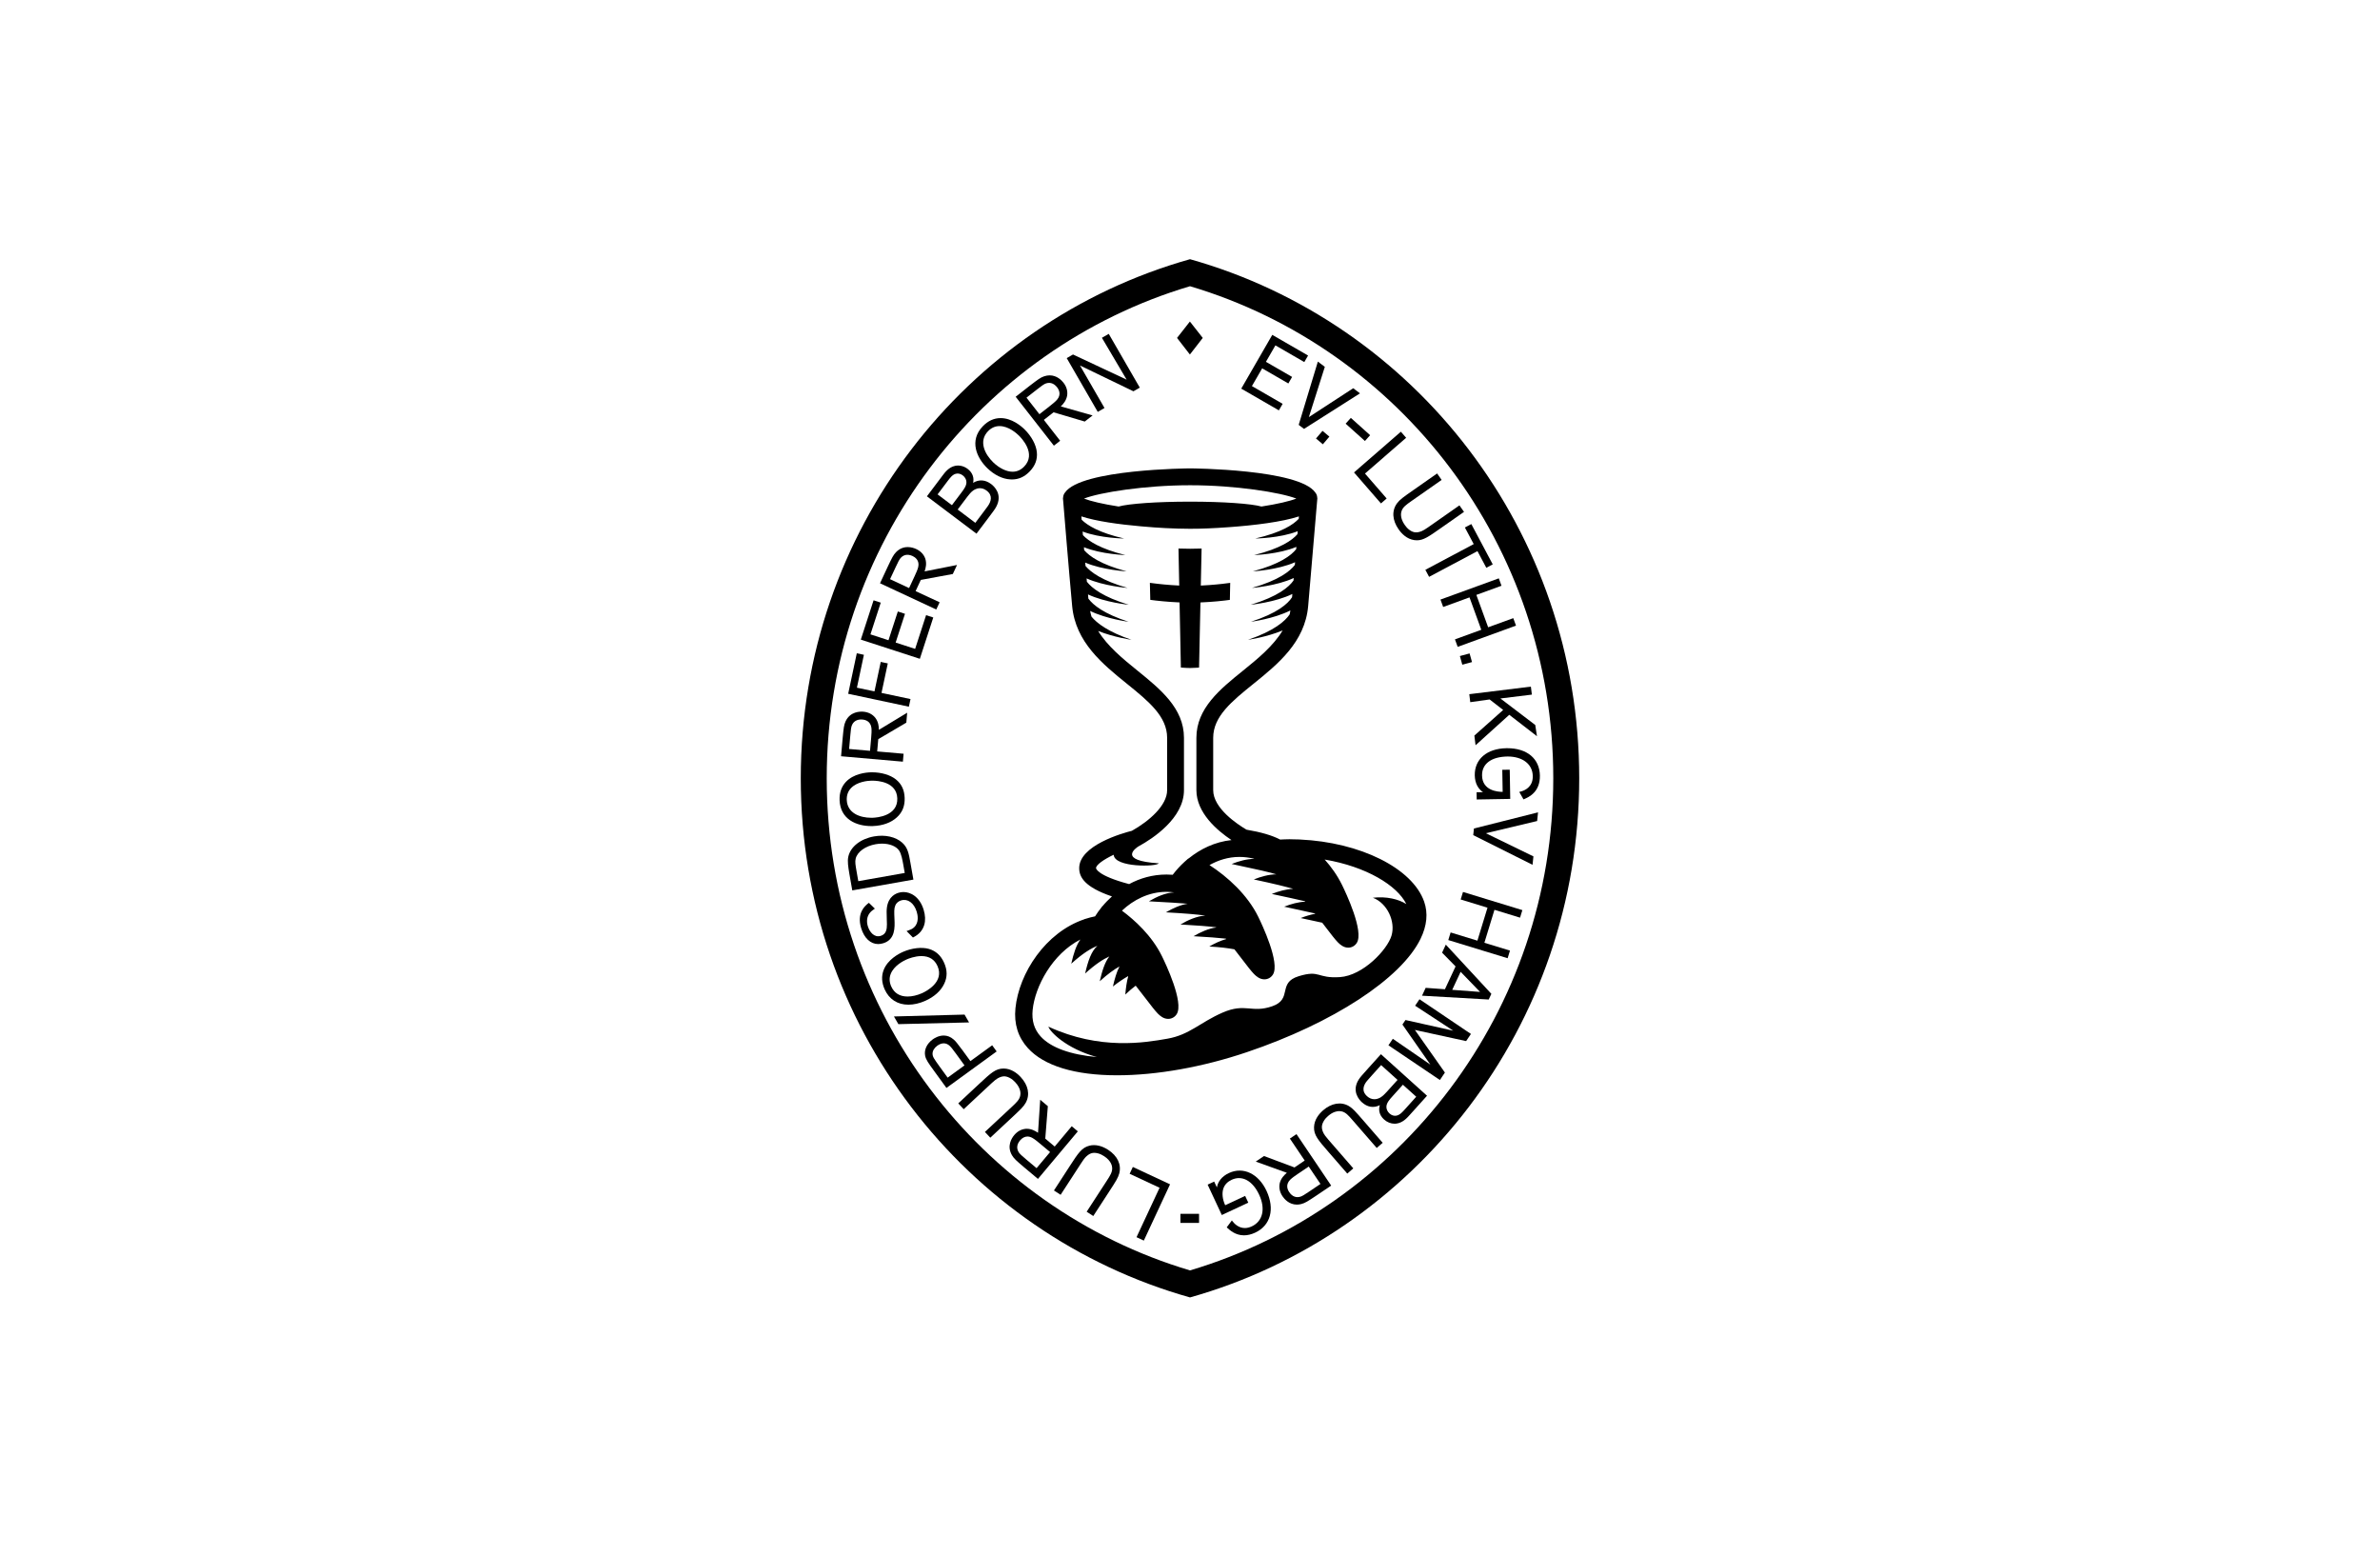 <?xml version="1.0" encoding="utf-8"?>
<!-- Generator: Adobe Illustrator 15.0.0, SVG Export Plug-In . SVG Version: 6.00 Build 0)  -->
<!DOCTYPE svg PUBLIC "-//W3C//DTD SVG 1.1//EN" "http://www.w3.org/Graphics/SVG/1.1/DTD/svg11.dtd">
<svg version="1.1" id="Ebene_1" xmlns="http://www.w3.org/2000/svg" xmlns:xlink="http://www.w3.org/1999/xlink" x="0px" y="0px"
	 width="260px" height="170px" viewBox="0 0 260 170" enable-background="new 0 0 260 170" xml:space="preserve">
<rect x="96.895" y="189.859" fill="none" width="51.468" height="25.141"/>
<g>
	<polygon points="147.83,42.4 142.985,45.552 144.729,40.063 143.969,39.49 141.899,46.318 141.875,46.401 142.456,46.84 
		148.57,42.957 	"/>
	<polygon points="144.476,47.054 143.764,47.889 144.514,48.52 145.227,47.684 	"/>
	<rect x="147.944" y="45.495" transform="matrix(0.668 -0.744 0.744 0.668 14.328 125.949)" width="0.851" height="2.831"/>
	<polygon points="153.613,47.809 153.036,47.146 147.918,51.594 150.861,54.979 151.483,54.439 149.117,51.717 	"/>
	<path d="M159.435,55.191l-3.422,2.395c-0.304,0.213-0.555,0.363-0.707,0.422c-0.518,0.202-0.867,0.179-1.285-0.102
		c-0.265-0.176-0.451-0.418-0.568-0.586c-0.537-0.764-0.402-1.33-0.347-1.489c0.141-0.449,0.52-0.715,1.097-1.121l3.286-2.299
		l-0.494-0.706l-2.587,1.812c-1.159,0.812-1.471,1.031-1.784,1.438c-0.599,0.808-0.539,1.847,0.165,2.853
		c0.332,0.475,0.899,1.064,1.719,1.177c0.1,0.013,0.193,0.02,0.285,0.02c0.711,0,1.265-0.388,2.606-1.328l2.535-1.775
		L159.435,55.191z"/>
	<polygon points="160.733,57.234 160.03,57.607 160.995,59.42 155.711,62.23 156.119,62.998 161.403,60.188 162.371,62.009 
		163.073,61.636 	"/>
	<polygon points="165.316,67.508 162.571,68.506 161.283,64.969 164.029,63.97 163.735,63.161 157.363,65.479 157.658,66.289 
		160.535,65.241 161.822,68.778 158.945,69.826 159.243,70.643 165.614,68.324 	"/>
	<polygon points="167.717,79.176 163.911,76.28 167.348,75.859 167.239,74.986 160.511,75.812 160.617,76.684 162.734,76.388 
		164.212,77.535 161.065,80.333 161.195,81.39 164.878,78.062 167.904,80.402 	"/>
	<path d="M164.663,81.711l-0.104,0.001c-2.127,0.037-3.48,1.2-3.45,2.962c0.009,0.431,0.104,0.826,0.274,1.144
		c0.182,0.336,0.416,0.554,0.626,0.694l-0.701,0.013l0.013,0.786l3.663-0.063l-0.055-3.191l-0.814,0.014l0.042,2.406l-0.034,0.001
		c-0.513,0-2.188-0.129-2.217-1.781c-0.012-0.642,0.234-1.152,0.729-1.519c0.476-0.351,1.159-0.544,2.064-0.56
		c1.646,0,2.726,0.84,2.748,2.139c0.021,1.22-0.914,1.586-1.317,1.688l-0.159,0.04l0.461,0.817l0.104-0.045
		c0.471-0.204,1.72-0.748,1.688-2.559C168.192,82.855,166.827,81.711,164.663,81.711z"/>
	<polygon points="168.021,88.717 161.019,90.481 160.942,91.206 167.42,94.446 167.517,93.526 162.319,90.997 167.923,89.664 	"/>
	<polygon points="166.056,100.217 166.308,99.394 159.823,97.41 159.571,98.233 162.499,99.129 161.398,102.729 158.471,101.833 
		158.217,102.665 164.7,104.648 164.955,103.815 162.159,102.961 163.26,99.361 	"/>
	<path d="M157.946,103.164l-0.407,0.876l1.473,1.504l-1.163,2.492l-2.103-0.153l-0.399,0.857l7.286,0.418l0.289-0.621
		L157.946,103.164z M158.646,108.1l0.918-1.968l2.124,2.196L158.646,108.1z"/>
	<polygon points="160.691,112.917 155.069,109.127 154.593,109.834 158.76,112.563 153.54,111.397 153.206,111.891 156.26,116.267 
		152.157,113.447 151.678,114.158 157.299,117.949 157.847,117.134 154.569,112.48 160.166,113.698 	"/>
	<path d="M150.856,115.129l-1.386,1.538c-0.688,0.766-0.853,0.947-1.028,1.214c-0.83,1.288,0.051,2.24,0.34,2.502
		c0.588,0.528,1.264,0.656,1.956,0.312c-0.15,0.467-0.096,1.063,0.461,1.565c0.331,0.298,0.74,0.461,1.151,0.461
		c0.059,0,0.116-0.003,0.175-0.01c0.702-0.08,1.17-0.602,1.478-0.945l1.891-2.1L150.856,115.129z M152.673,117.936l-1.193,1.322
		c-0.218,0.23-0.406,0.43-0.629,0.567c-0.013,0.01-0.308,0.221-0.71,0.221c-0.287,0-0.555-0.11-0.796-0.327
		c-0.656-0.592-0.369-1.233-0.011-1.669c0.098-0.122,0.232-0.271,0.521-0.591l1.024-1.139L152.673,117.936z M154.714,119.774
		l-1.216,1.351c-0.3,0.334-0.584,0.648-0.946,0.715c-0.251,0.052-0.526-0.031-0.75-0.232c-0.23-0.207-0.356-0.479-0.345-0.748
		c0.014-0.413,0.342-0.777,0.658-1.129l1.142-1.268L154.714,119.774z"/>
	<path d="M145.095,121.869c0.526-0.458,0.983-0.526,1.209-0.526c0.083,0,0.161,0.009,0.236,0.026
		c0.462,0.092,0.767,0.442,1.229,0.975l2.63,3.025l0.651-0.563l-2.08-2.394c-0.925-1.062-1.173-1.347-1.61-1.616
		c-0.854-0.506-1.911-0.327-2.819,0.462c-0.438,0.381-0.965,1.008-0.991,1.835c-0.025,0.867,0.418,1.377,1.603,2.74l2.029,2.335
		l0.657-0.57l-2.74-3.153c-0.315-0.364-0.442-0.559-0.493-0.659c-0.254-0.491-0.263-0.854-0.032-1.29
		C144.72,122.214,144.94,122.003,145.095,121.869z"/>
	<path d="M141.633,123.858l-0.722,0.485l1.618,2.4l-1.115,0.754l-3.33-1.247l-0.901,0.608l3.398,1.224
		c-0.288,0.24-0.657,0.605-0.784,1.163c-0.093,0.486,0.013,0.96,0.314,1.407c0.184,0.271,0.703,0.904,1.564,0.904
		c0.157,0,0.321-0.021,0.486-0.064c0.428-0.116,0.673-0.278,1.64-0.92l1.622-1.093L141.633,123.858z M144.252,129.299l-1.198,0.809
		c-0.652,0.429-0.72,0.474-0.879,0.541c-0.518,0.213-0.994,0.05-1.335-0.454c-0.188-0.277-0.424-0.823,0.103-1.355
		c0.198-0.199,0.529-0.431,0.858-0.652l1.169-0.789L144.252,129.299z"/>
	<path d="M138.36,130.054c-0.874-1.87-2.538-2.678-4.107-1.947c-0.388,0.181-0.711,0.428-0.935,0.717
		c-0.233,0.301-0.336,0.604-0.379,0.855l-0.297-0.637l-0.714,0.332l1.548,3.319l2.893-1.349l-0.343-0.738l-2.181,1.018
		c-0.299-0.65-0.372-1.329-0.195-1.837c0.144-0.413,0.448-0.73,0.904-0.943c1.14-0.532,2.293,0.111,2.999,1.627
		c0.719,1.54,0.404,2.899-0.8,3.461c-0.26,0.121-0.517,0.183-0.762,0.183c-0.692,0-1.149-0.489-1.314-0.7l-0.102-0.129l-0.561,0.753
		l0.083,0.076c0.26,0.238,0.868,0.796,1.804,0.796c0.392,0,0.803-0.099,1.222-0.294C138.802,133.834,139.287,132.043,138.36,130.054
		z"/>
	<polygon points="123.755,127.443 123.407,128.19 126.677,129.714 124.159,135.113 124.956,135.484 127.821,129.34 	"/>
	<path d="M121.05,125.566c-0.686-0.445-1.404-0.605-2.035-0.447c-0.842,0.214-1.209,0.781-2.192,2.295l-1.685,2.597l0.729,0.473
		l2.275-3.502c0.116-0.181,0.336-0.506,0.498-0.656c0.408-0.385,0.734-0.489,1.23-0.388c0.312,0.063,0.576,0.219,0.748,0.329
		c0.784,0.51,0.869,1.084,0.877,1.252c0.039,0.473-0.215,0.861-0.598,1.45l-2.185,3.364l0.722,0.468l1.726-2.656
		c0.769-1.183,0.974-1.501,1.112-1.995C122.524,127.177,122.079,126.234,121.05,125.566z"/>
	<path d="M117.08,122.996l-1.86,2.218l-1.031-0.866l0.281-3.543l-0.834-0.699l-0.239,3.604c-0.29-0.197-0.71-0.436-1.232-0.436
		l-0.101,0.003c-0.492,0.043-0.918,0.274-1.268,0.69c-0.271,0.323-0.84,1.186-0.24,2.203c0.229,0.379,0.455,0.571,1.334,1.321
		l1.5,1.257l4.357-5.193L117.08,122.996z M114.715,125.816l-1.475,1.758l-1.079-0.906c-0.631-0.542-0.682-0.586-0.791-0.721
		c-0.35-0.438-0.326-0.938,0.068-1.407c0.229-0.271,0.515-0.421,0.808-0.421c0.171,0,0.347,0.049,0.522,0.146
		c0.247,0.136,0.562,0.39,0.865,0.645L114.715,125.816z"/>
	<path d="M112.061,120.422c0.479-0.884,0.274-1.904-0.562-2.802c-0.395-0.423-1.037-0.926-1.867-0.926
		c-0.867,0.004-1.361,0.465-2.683,1.696l-2.263,2.11l0.593,0.636l3.054-2.848c0.287-0.265,0.503-0.438,0.645-0.516
		c0.486-0.274,0.834-0.298,1.287-0.077c0.288,0.136,0.506,0.351,0.645,0.499c0.639,0.684,0.583,1.262,0.55,1.427
		c-0.075,0.465-0.415,0.782-0.932,1.263l-2.933,2.735l0.588,0.629l2.303-2.147C111.524,121.132,111.805,120.871,112.061,120.422z"/>
	<path d="M108.39,114.155l-2.38,1.729l-0.843-1.157c-0.647-0.861-0.747-0.993-0.993-1.207c-0.323-0.285-0.687-0.43-1.082-0.43
		c-0.558,0-1.021,0.293-1.194,0.418c-0.646,0.469-0.958,1.135-0.835,1.784c0.093,0.444,0.36,0.812,0.946,1.617l1.383,1.905
		l5.485-3.986L108.39,114.155z M103.525,117.688l-0.873-1.201c-0.647-0.905-0.764-1.069-0.777-1.394
		c-0.007-0.322,0.181-0.647,0.516-0.891c0.233-0.17,0.478-0.26,0.707-0.26c0.249,0,0.479,0.104,0.688,0.31
		c0.125,0.115,0.209,0.229,0.658,0.83l0.922,1.27L103.525,117.688z"/>
	<polygon points="105.37,110.803 97.658,111.008 98.143,111.847 105.864,111.659 	"/>
	<path d="M101.083,109.299c0.97-0.431,1.702-1.089,2.06-1.851c0.358-0.737,0.357-1.489-0.003-2.3
		c-0.355-0.796-0.896-1.291-1.654-1.515c-0.775-0.226-1.863-0.104-2.825,0.314c-0.491,0.215-1.683,0.84-2.13,1.992
		c-0.255,0.659-0.218,1.366,0.109,2.102c0.483,1.083,1.405,1.681,2.596,1.681C99.822,109.723,100.46,109.576,101.083,109.299z
		 M100.723,108.467c-0.526,0.234-1.086,0.363-1.575,0.363c-0.859,0-1.461-0.372-1.789-1.107c-0.207-0.465-0.226-0.92-0.057-1.355
		c0.36-0.926,1.422-1.448,1.74-1.587c0.194-0.086,0.886-0.368,1.622-0.368c0.841,0,1.43,0.367,1.752,1.09
		C103.197,107.259,101.143,108.28,100.723,108.467z"/>
	<path d="M98.699,97.419c-0.185,0-0.366,0.026-0.539,0.08c-0.587,0.179-1.29,0.684-1.301,2.06c-0.007,0.142,0.008,0.602,0.02,0.961
		c0.006,0.19,0.012,0.353,0.012,0.42c0.003,0.549-0.077,1.082-0.677,1.265c-0.712,0.22-1.219-0.429-1.407-1.045
		c-0.167-0.544-0.098-1.053,0.196-1.436c0.132-0.184,0.314-0.312,0.447-0.406l0.123-0.087l-0.576-0.562l-0.089-0.07l-0.086,0.071
		c-0.31,0.254-1.254,1.029-0.745,2.694c0.333,1.087,1.025,1.735,1.854,1.735c0.18,0,0.368-0.03,0.561-0.089
		c1.319-0.403,1.262-1.737,1.225-2.613c-0.036-0.811-0.052-1.181,0.086-1.504c0.073-0.188,0.245-0.439,0.645-0.562
		c0.706-0.216,1.403,0.271,1.7,1.245c0.102,0.334,0.278,1.167-0.291,1.696c-0.174,0.17-0.417,0.268-0.633,0.342l-0.188,0.064
		l0.695,0.706l0.082-0.042c0.601-0.313,0.979-0.751,1.156-1.341c0.14-0.488,0.117-1.046-0.069-1.655
		C100.462,97.925,99.477,97.419,98.699,97.419z"/>
	<path d="M99.467,94.272c-0.186-1.059-0.298-1.698-0.901-2.239c-0.713-0.643-1.866-0.903-3.076-0.69
		c-1.489,0.263-2.598,1.143-2.823,2.241c-0.1,0.498-0.007,1.07,0.116,1.819l0.323,1.836l6.677-1.177L99.467,94.272z M93.587,95.228
		c-0.138-0.784-0.195-1.108-0.109-1.463c0.182-0.74,1.062-1.371,2.19-1.57c0.244-0.043,0.477-0.062,0.696-0.062
		c0.826,0,1.537,0.287,1.855,0.752c0.248,0.353,0.369,1.038,0.47,1.609l0.148,0.843l-5.074,0.896L93.587,95.228z"/>
	<path d="M95.367,90.213c1.058-0.037,1.982-0.372,2.602-0.944c0.609-0.549,0.89-1.246,0.859-2.133
		c-0.03-0.871-0.346-1.533-0.966-2.024c-0.607-0.482-1.578-0.77-2.598-0.77l-0.137,0.002c-0.536,0.016-1.875,0.148-2.721,1.049
		c-0.483,0.516-0.714,1.186-0.686,1.991c0.073,2.088,1.832,2.832,3.454,2.832L95.367,90.213z M92.504,87.356
		c-0.018-0.509,0.135-0.938,0.455-1.278c0.68-0.723,1.86-0.811,2.207-0.819l0.126-0.002c0.625,0,2.669,0.14,2.731,1.933
		c0.066,1.922-2.22,2.101-2.679,2.117l-0.156,0.003C93.924,89.31,92.555,88.796,92.504,87.356z"/>
	<path d="M98.712,82.316l-2.884-0.252l0.118-1.341l3.064-1.803l0.094-1.084l-3.089,1.87c-0.005-0.376-0.057-0.891-0.411-1.34
		c-0.317-0.379-0.751-0.595-1.291-0.643c-0.345-0.027-1.443-0.031-1.943,1.066c-0.178,0.404-0.206,0.695-0.317,1.852l-0.171,1.949
		l6.755,0.592L98.712,82.316z M92.76,81.795l0.132-1.492c0.072-0.732,0.08-0.809,0.127-0.971c0.158-0.533,0.59-0.803,1.192-0.752
		c0.334,0.029,0.907,0.189,0.989,0.933c0.031,0.278,0.003,0.683-0.032,1.078l-0.123,1.405L92.76,81.795z"/>
	<polygon points="99.467,76.346 96.3,75.672 96.985,72.451 96.216,72.287 95.531,75.508 93.613,75.102 94.376,71.51 93.599,71.343 
		92.658,75.768 99.29,77.178 	"/>
	<polygon points="99.972,70.866 97.844,70.174 98.864,67.034 98.082,66.78 97.061,69.92 95.091,69.279 96.217,65.814 95.433,65.559 
		94.038,69.852 100.487,71.948 101.954,67.436 101.17,67.18 	"/>
	<path d="M101.079,61.003c-0.169-0.464-0.503-0.816-0.994-1.045c-0.209-0.097-0.538-0.212-0.92-0.212
		c-0.485,0-0.913,0.185-1.272,0.549c-0.307,0.32-0.434,0.586-0.931,1.631L96.136,63.7l6.146,2.865l0.367-0.788l-2.624-1.224
		l0.568-1.22l3.496-0.646l0.461-0.986l-3.544,0.701C101.13,62.047,101.258,61.545,101.079,61.003z M99.312,64.221l-2.079-0.97
		l0.618-1.323c0.331-0.691,0.366-0.764,0.469-0.903c0.333-0.451,0.826-0.554,1.377-0.299c0.245,0.114,0.794,0.461,0.61,1.214
		c-0.066,0.27-0.23,0.641-0.399,1.002L99.312,64.221z"/>
	<path d="M108.282,52.868c-0.627-0.472-1.315-0.541-1.977-0.139c0.109-0.479,0.004-1.069-0.596-1.521
		c-0.406-0.308-0.902-0.429-1.358-0.335c-0.69,0.14-1.112,0.701-1.391,1.072l-1.7,2.257l5.415,4.08l1.258-1.668
		c0.611-0.812,0.757-1.005,0.906-1.283C109.556,53.974,108.594,53.102,108.282,52.868z M104.62,55.645l1.07-1.417
		c0.198-0.251,0.369-0.468,0.58-0.625c0.014-0.012,0.336-0.286,0.783-0.286c0.252,0,0.496,0.088,0.727,0.262
		c0.707,0.531,0.476,1.195,0.156,1.661c-0.086,0.13-0.208,0.291-0.467,0.635l-0.922,1.223L104.62,55.645z M102.426,53.992
		l1.096-1.455c0.27-0.357,0.524-0.695,0.878-0.792c0.25-0.074,0.53-0.013,0.768,0.167c0.248,0.186,0.396,0.446,0.407,0.714
		c0.023,0.414-0.271,0.804-0.557,1.182l-1.026,1.363L102.426,53.992z"/>
	<path d="M109.312,45.66c-0.721,0-1.375,0.298-1.943,0.888c-1.516,1.569-0.68,3.453,0.498,4.59c0.764,0.738,1.648,1.169,2.486,1.215
		c0.07,0.005,0.139,0.007,0.206,0.007c0.729,0,1.36-0.285,1.927-0.871c0.604-0.627,0.861-1.314,0.784-2.101
		c-0.081-0.815-0.585-1.75-1.349-2.501C111.543,46.519,110.532,45.66,109.312,45.66z M111.886,50.95
		c-0.363,0.376-0.79,0.567-1.27,0.567c-0.658,0-1.449-0.383-2.113-1.024c-0.92-0.888-1.62-2.311-0.57-3.398
		c0.359-0.372,0.783-0.562,1.26-0.562c0.982,0,1.854,0.78,2.098,1.019C111.626,47.876,113.228,49.561,111.886,50.95z"/>
	<path d="M118.503,46.037l0.857-0.669l-3.475-0.983c0.271-0.26,0.612-0.65,0.699-1.215c0.061-0.491-0.078-0.956-0.411-1.381
		c-0.187-0.239-0.708-0.797-1.503-0.797c-0.196,0-0.398,0.034-0.602,0.103c-0.418,0.146-0.649,0.324-1.57,1.03l-1.542,1.205
		l4.175,5.342l0.685-0.535l-1.782-2.281l1.061-0.829L118.503,46.037z M115.472,43.656c-0.181,0.209-0.496,0.465-0.811,0.711
		l-1.111,0.869l-1.412-1.808l1.145-0.893c0.615-0.47,0.68-0.52,0.834-0.598c0.5-0.249,0.991-0.117,1.363,0.359
		C115.686,42.561,115.96,43.089,115.472,43.656z"/>
	<polygon points="142.487,39.541 142.899,38.828 138.989,36.57 135.599,42.443 139.709,44.815 140.121,44.103 136.765,42.164 
		137.884,40.227 140.744,41.878 141.155,41.164 138.295,39.513 139.331,37.719 	"/>
	<polygon points="120.377,36.891 123.077,41.462 117.219,38.714 116.533,39.11 119.923,44.983 120.66,44.558 117.979,39.914 
		123.819,42.733 124.515,42.333 121.123,36.461 	"/>
	<polygon points="129.988,35.115 131.394,36.905 129.988,38.716 128.584,36.905 	"/>
	<path d="M130.001,28.308C105.478,35.205,87.48,57.974,87.48,85c0,27.024,17.997,49.794,42.521,56.692
		c24.521-6.898,42.519-29.668,42.519-56.692C172.52,57.974,154.522,35.205,130.001,28.308z M130.001,138.741
		c-22.92-6.812-39.686-28.282-39.686-53.741c0-25.46,16.766-46.929,39.686-53.741C152.92,38.071,169.686,59.54,169.686,85
		C169.686,110.459,152.92,131.929,130.001,138.741z"/>
	<rect x="128.954" y="132.562" fill-rule="evenodd" clip-rule="evenodd" width="2.035" height="0.992"/>
	<path d="M130.018,54.451"/>
	<path d="M130.018,54.451"/>
	<path d="M130.018,61.669"/>
	<polygon points="160.544,71.361 159.483,71.646 159.747,72.592 160.807,72.306 	"/>
	<path d="M133.546,63.761c-0.013,0.001-1.063,0.131-2.366,0.189l0.087-4.044c-0.421,0.011-0.846,0.023-1.249,0.023
		c-0.411,0-0.845-0.013-1.276-0.024l0.081,4.043c-1.284-0.06-2.334-0.187-2.348-0.189l-0.858-0.107l0.045,1.859l0.587,0.073
		c0.06,0.007,1.208,0.146,2.611,0.206l0.143,7.113c0.103,0.007,0.206,0.011,0.308,0.02c0.492,0.041,0.965,0.038,1.457-0.001
		c0.074-0.006,0.148-0.008,0.222-0.014l0.152-7.116c1.424-0.058,2.576-0.199,2.636-0.207l0.577-0.073l0.038-1.858L133.546,63.761z"
		/>
	<path fill-rule="evenodd" clip-rule="evenodd" d="M155.578,98.464c-1.29-3.669-7.008-6.481-13.557-6.78
		c-0.008-0.001-0.015-0.005-0.022-0.005c-0.249-0.012-0.502-0.012-0.754-0.016c-0.125-0.002-0.249-0.01-0.374-0.01
		c-0.011,0-0.022,0.001-0.033,0.001c-0.328,0.001-0.659,0.02-0.99,0.034c-0.854-0.448-2.08-0.81-3.674-1.08
		c-1.016-0.599-3.64-2.341-3.64-4.319v-5.712c0-2.347,2.041-3.994,4.404-5.902c2.637-2.129,5.626-4.542,5.971-8.491
		c0.344-3.938,0.926-10.849,0.993-11.651c0.002-0.028,0.011-0.054,0.011-0.082c0-0.036-0.011-0.069-0.014-0.104
		c-0.008-0.211-0.08-0.404-0.211-0.559c-1.753-2.558-13.542-2.637-13.671-2.637s-11.925,0.079-13.673,2.639
		c-0.123,0.147-0.192,0.33-0.205,0.528c-0.005,0.044-0.018,0.087-0.018,0.133c0,0.04,0.01,0.077,0.014,0.116
		c0.078,0.953,0.629,7.706,0.992,11.623c0.365,3.938,3.344,6.349,5.973,8.475c2.363,1.912,4.402,3.562,4.402,5.913v5.712
		c0,1.681-1.969,3.384-3.849,4.441c-0.976,0.244-5.833,1.595-5.757,4.138c0.027,0.929,0.596,2.011,3.578,3.028
		c-0.373,0.338-0.721,0.689-1.021,1.054c-0.018,0.018-0.039,0.026-0.055,0.045c-0.027,0.034-0.049,0.072-0.076,0.107
		c-0.252,0.315-0.483,0.634-0.678,0.95c-0.004,0.007-0.01,0.013-0.014,0.02c-0.003,0-0.006,0.001-0.008,0.002
		c-0.356,0.068-0.703,0.164-1.043,0.273c-0.027,0.009-0.057,0.013-0.085,0.022c-0.021,0.007-0.036,0.02-0.056,0.028
		c-4.217,1.434-7.123,5.871-7.508,9.711c-0.171,1.703,0.283,3.165,1.351,4.345c1.763,1.948,5.137,2.978,9.755,2.978
		c4.324,0,9.364-0.898,14.192-2.531c9.402-3.177,16.842-8.03,18.954-12.366C155.888,101.092,156.02,99.722,155.578,98.464z
		 M130.018,52.993c4.974,0,9.902,0.792,11.598,1.457c-0.734,0.287-2.086,0.603-3.809,0.868c-1.101-0.309-4.164-0.533-7.803-0.533
		c-3.636,0-6.698,0.223-7.802,0.532c-1.725-0.267-3.057-0.584-3.781-0.867C120.116,53.785,125.044,52.993,130.018,52.993z
		 M119.735,94.814c-0.011-0.357,0.842-0.955,1.926-1.466c0.092,1.427,4.771,1.311,4.917,0.935c-4.497-0.29-2.53-1.65-2.173-1.872
		c0.011-0.005,0.022-0.006,0.033-0.012c1.475-0.813,4.904-3.035,4.904-6.11v-5.712c0-3.228-2.586-5.319-5.086-7.343
		c-1.621-1.312-3.265-2.66-4.291-4.328c1.713,0.69,3.639,0.967,3.639,0.967c-2.561-0.877-3.781-1.818-4.365-2.531
		c-0.062-0.2-0.106-0.41-0.15-0.62c1.811,0.881,4.197,1.18,4.197,1.18c-2.676-0.864-3.861-1.817-4.387-2.524
		c-0.014-0.155-0.027-0.3-0.041-0.462c1.871,0.88,4.452,1.13,4.452,1.13c-2.794-0.849-4.028-1.815-4.575-2.515
		c-0.011-0.12-0.021-0.243-0.031-0.363c1.887,0.845,4.476,1.04,4.476,1.04c-2.769-0.788-4.022-1.712-4.593-2.395
		c-0.012-0.125-0.021-0.249-0.033-0.373c1.904,0.818,4.521,0.957,4.521,0.957c-2.798-0.744-4.057-1.644-4.636-2.313
		c-0.009-0.108-0.018-0.216-0.027-0.323c1.917,0.778,4.528,0.858,4.528,0.858c-2.739-0.678-4.029-1.527-4.638-2.176
		c-0.012-0.136-0.022-0.261-0.033-0.394c1.93,0.738,4.536,0.761,4.536,0.761c-2.707-0.619-4.011-1.424-4.644-2.054
		c-0.01-0.118-0.021-0.25-0.03-0.362c1.62,0.532,4.126,0.877,6.502,1.086c2.038,0.19,3.763,0.244,4.224,0.255v-0.006
		c0.441,0.012,0.836,0.019,1.161,0.019c0.241,0,0.527-0.004,0.834-0.011v0.005c0.174-0.003,1.619-0.033,3.487-0.176
		c2.661-0.194,5.695-0.559,7.561-1.17c-0.007,0.081-0.015,0.177-0.022,0.261c-0.594,0.642-1.891,1.501-4.741,2.153
		c0,0,2.688-0.025,4.627-0.798c-0.009,0.108-0.018,0.213-0.027,0.324c-0.565,0.66-1.841,1.567-4.734,2.283
		c0,0,2.693-0.083,4.617-0.896c-0.008,0.083-0.015,0.166-0.021,0.249c-0.532,0.678-1.776,1.64-4.73,2.425
		c0,0,2.699-0.144,4.609-0.997c-0.009,0.098-0.018,0.196-0.025,0.294c-0.523,0.691-1.759,1.679-4.689,2.513
		c0,0,2.673-0.201,4.566-1.082c-0.008,0.091-0.016,0.183-0.023,0.272c-0.491,0.707-1.697,1.744-4.674,2.648
		c0,0,2.67-0.26,4.548-1.177c-0.011,0.124-0.021,0.235-0.031,0.355c-0.464,0.718-1.618,1.75-4.492,2.677
		c0,0,2.484-0.312,4.307-1.236c-0.027,0.143-0.041,0.292-0.077,0.43c-0.493,0.732-1.679,1.795-4.548,2.777
		c0,0,2.034-0.291,3.78-1.023c-1.02,1.699-2.688,3.065-4.333,4.395c-2.502,2.02-5.089,4.107-5.089,7.333v5.712
		c0,2.47,2.254,4.403,3.833,5.455c-1.826,0.195-3.399,0.98-4.648,1.982c-0.038,0.023-0.079,0.04-0.114,0.069
		c-0.119,0.098-0.23,0.204-0.346,0.308c-0.01,0.009-0.021,0.018-0.031,0.027c-0.453,0.415-0.874,0.87-1.242,1.354
		c-0.013,0.017-0.028,0.033-0.041,0.05c-0.225-0.018-0.448-0.026-0.67-0.026c-1.543,0-2.914,0.409-4.087,1.044
		C119.825,95.62,119.735,94.826,119.735,94.814z M149.979,98.042c1.576,0.596,2.494,2.598,2.035,4.14s-3.117,4.364-5.644,4.528
		s-2.133-0.82-4.496-0.099c-2.362,0.722-0.623,2.494-2.888,3.281c-2.264,0.787-2.92-0.395-5.413,0.688
		c-2.494,1.084-3.61,2.429-6.038,2.855s-7.364,1.288-13.006-1.316c0.163,0.549,1.917,2.391,5.3,3.322
		c-2.887-0.258-5.04-1.029-6.147-2.254c-0.703-0.778-0.989-1.724-0.872-2.891c0.256-2.556,2.146-6.12,5.216-7.693
		c-0.454,0.618-0.745,1.538-0.998,2.645c1.254-1.141,2.166-1.683,2.858-1.954c-0.665,0.575-1.03,1.661-1.343,3.025
		c1.128-1.026,1.982-1.571,2.646-1.868c-0.484,0.617-0.786,1.565-1.048,2.712c0.869-0.791,1.571-1.29,2.155-1.616
		c-0.301,0.582-0.521,1.328-0.717,2.188c0.624-0.492,1.165-0.851,1.646-1.124c0.009,0.009,0.016,0.019,0.023,0.028
		c-0.159,0.564-0.253,1.229-0.316,1.977c0.417-0.398,0.792-0.712,1.136-0.971c0.417,0.526,0.803,1.027,1.132,1.457
		c0.565,0.74,0.974,1.273,1.283,1.589c0.245,0.25,0.629,0.581,1.132,0.581c0,0,0.001,0,0.002,0c0.381,0,0.73-0.195,0.934-0.522
		c0.797-1.28-1.203-5.491-1.612-6.321c-1.105-2.247-2.962-3.93-4.372-4.976c1.238-1.171,2.93-2.056,4.867-2.056
		c0.275,0,0.557,0.026,0.835,0.062c0.001,0,0.001,0.001,0.002,0.001c-0.884,0.022-1.897,0.462-2.761,0.973
		c2.197,0.117,3.438,0.191,4.234,0.265c-0.785,0.116-1.637,0.501-2.376,0.938c2.181,0.117,3.434,0.234,4.249,0.346
		c0.006,0.005,0.011,0.011,0.017,0.017c-0.864,0.047-1.84,0.469-2.676,0.964c1.846,0.099,3.049,0.202,3.887,0.303
		c0.008,0.009,0.016,0.018,0.023,0.025c-0.812,0.097-1.706,0.495-2.479,0.953c1.559,0.084,2.681,0.174,3.527,0.264
		c0.013,0.015,0.025,0.03,0.038,0.046c-0.627,0.176-1.27,0.475-1.845,0.815c1.139,0.061,2.029,0.173,2.745,0.305
		c0.307,0.393,0.599,0.771,0.856,1.108c0.565,0.74,0.974,1.274,1.284,1.591c0.245,0.249,0.629,0.58,1.132,0.58
		c0.001,0,0.001,0,0.001,0c0.381,0,0.73-0.195,0.935-0.523c0.797-1.279-1.203-5.491-1.612-6.323
		c-1.177-2.391-3.335-4.348-5.321-5.632c0.949-0.532,2.046-0.891,3.271-0.891c0.513,0,1.035,0.065,1.556,0.186
		c0.021,0.009,0.04,0.02,0.061,0.028c-0.788-0.002-1.678,0.243-2.468,0.556c3.003,0.642,4.179,0.907,4.885,1.133
		c-0.786-0.001-1.674,0.242-2.463,0.556c2.268,0.484,3.516,0.795,4.306,1.028c-0.756,0.023-1.594,0.26-2.343,0.556
		c1.725,0.368,2.84,0.612,3.617,0.796c0.014,0.017,0.027,0.032,0.041,0.049c-0.746,0.028-1.566,0.254-2.303,0.546
		c1.549,0.331,2.601,0.56,3.364,0.737c0.01,0.012,0.021,0.024,0.03,0.037c-0.536,0.099-1.083,0.266-1.59,0.467
		c0.954,0.204,1.724,0.37,2.353,0.509c0.15,0.194,0.294,0.383,0.427,0.556c0.565,0.739,0.974,1.272,1.283,1.588
		c0.245,0.249,0.629,0.581,1.132,0.581c0.001,0,0.001,0,0.001,0c0.381,0,0.73-0.195,0.935-0.523c0.797-1.28-1.203-5.492-1.612-6.323
		c-0.534-1.085-1.205-2.006-1.896-2.778c4.566,0.775,7.924,2.838,8.919,4.864C152.794,98.2,151.465,97.869,149.979,98.042z"/>
</g>
</svg>
